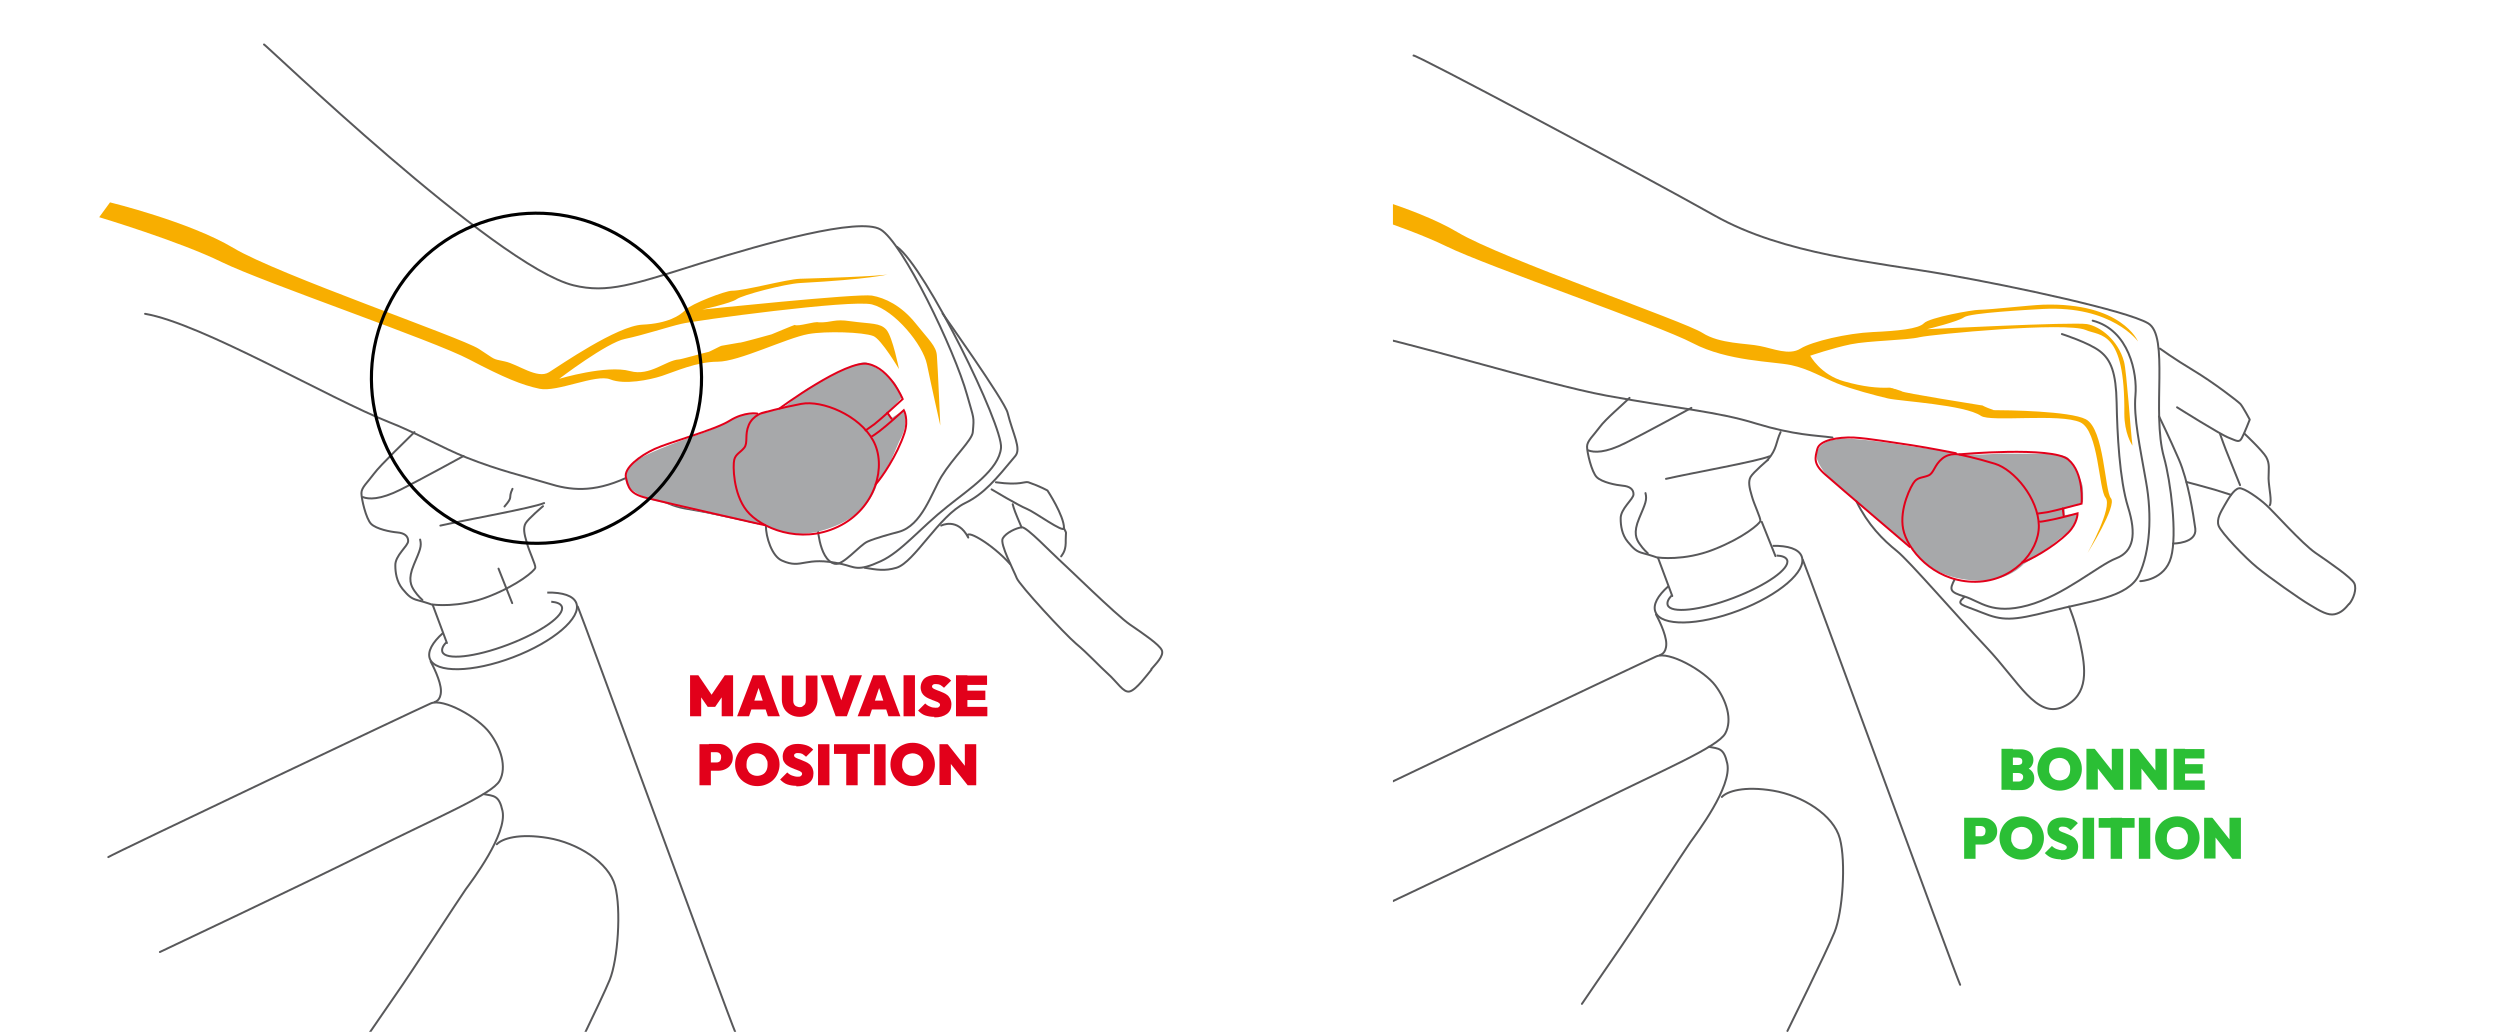 <?xml version="1.0" encoding="UTF-8"?>
<svg xmlns="http://www.w3.org/2000/svg" version="1.1" xmlns:xlink="http://www.w3.org/1999/xlink" viewBox="0 0 877.1 362">
  <defs>
    <style>
      .cls-1 {
        clip-path: url(#clippath-6);
      }

      .cls-2, .cls-3, .cls-4, .cls-5, .cls-6, .cls-7, .cls-8, .cls-9 {
        fill: none;
      }

      .cls-2, .cls-4, .cls-6, .cls-7 {
        stroke-linecap: round;
      }

      .cls-2, .cls-6 {
        stroke-linejoin: round;
      }

      .cls-2, .cls-6, .cls-8, .cls-9 {
        stroke: #58585a;
      }

      .cls-2, .cls-7, .cls-9 {
        stroke-width: .7px;
      }

      .cls-10 {
        fill: #e2001a;
      }

      .cls-3 {
        stroke: #000;
        stroke-width: 1.1px;
      }

      .cls-4, .cls-6, .cls-8 {
        stroke-width: .7px;
      }

      .cls-4, .cls-7 {
        stroke: #e2001a;
      }

      .cls-11 {
        fill: #2bbf35;
      }

      .cls-12 {
        clip-path: url(#clippath-3);
      }

      .cls-13 {
        fill: #a7a8aa;
      }

      .cls-14 {
        clip-path: url(#clippath);
      }

      .cls-15 {
        fill: #f8ae00;
      }
    </style>
    <clipPath id="clippath">
      <rect class="cls-5" x="488.7" y="16.7" width="339.7" height="346.6"/>
    </clipPath>
    <clipPath id="clippath-3">
      <rect class="cls-5" x="21.6" y="12.9" width="375.1" height="367.3"/>
    </clipPath>
    <clipPath id="clippath-6">
      <rect class="cls-5" x="35" y="12.9" width="375.1" height="367.3"/>
    </clipPath>
  </defs>
  <!-- Generator: Adobe Illustrator 28.6.0, SVG Export Plug-In . SVG Version: 1.2.0 Build 709)  -->
  <g>
    <g id="Calque_1">
      <g class="cls-14">
        <path class="cls-13" d="M644.3,153.8c6.3-.1,16.3,1.2,22.5,2.2,6.2,1,11.4,1.5,15.5,2.3,3.4.6,4.8,1,5.2,1.2.4.1,4.3-.2,6.2,0,1.9.1,7.1-.5,12.3-.3,5.2.1,17.8-.5,19.6,1.5,1.8,2.1,5.1,8.2,5.2,10.7.1,2.5,0,4.8,0,4.8l-6.4,2.3v2.2c-.1,0,4.4-.4,4.4-.4,0,0,.3,2.2-1.5,4.5-1.8,2.3-4.2,3.8-4.2,3.8l-6,4.9-7.1,4.4s-5.4,6.4-16.8,5.8c-18.8-1.1-21.8-12.3-23.6-12.7-1.8-.4-23.7-19.6-26.7-22.2-3-2.6-6-7.4-5.6-9.4.8-5.1,7.3-5.3,7.3-5.3"/>
        <path class="cls-2" d="M620.2,161.3c3.3-3.8,2.8-6.1,4.5-9.7"/>
        <path class="cls-2" d="M824.2,211.9c1.5-1.8,2.7-5.2,1.8-7.2-.9-2-8.8-7.4-13.6-10.7-4.8-3.3-14.9-14.7-17.4-16.9-2.4-2.2-7.7-6-9.4-5.8-1.9.2-4.1,4.2-5.2,6.1-1.1,2-2.9,4.7-2,7.1.9,2.4,9.3,11.2,13.5,14.6,4.1,3.4,15.2,11.2,18.3,13,3.9,2.4,6.6,3.9,8.9,3.4,2.3-.5,3.6-1.9,5.1-3.7Z"/>
        <path class="cls-2" d="M796.3,177.3c.9-1.3-.3-6.1-.4-9.4,0-3.3.5-5.1-.8-7.5-1.3-2.3-7.7-8.3-7.7-8.3"/>
        <path class="cls-2" d="M782.7,173.6s-3.4-1.1-5.7-1.8c-2.3-.7-9.9-2.7-9.9-2.7"/>
        <path class="cls-2" d="M785.9,170.2s-2.5-6.3-3.9-9.7c-1.4-3.3-3.1-8.2-3.1-8.2"/>
        <path class="cls-2" d="M763.8,142.9s15.4,9.7,18.2,10.7c2.8,1.1,3.6,1.8,4.5.1.9-1.6,2.8-6.5,2.8-6.5,0,0-2.4-4.5-3.3-5.5-1-1-9.4-7.5-16.4-11.7-7-4.2-11.8-7.7-11.8-7.7"/>
        <line class="cls-2" x1="618.1" y1="183.1" x2="622.9" y2="195.1"/>
        <path class="cls-2" d="M571.7,139.6c-2.4,2.4-8.4,7.4-10.5,10.3-2.2,3-4.4,4.8-4.4,6.8s1.6,8.9,3.4,10.7c1.8,1.8,6.8,2.8,9.1,3,2.4.2,3.8,1.2,3.8,3s-4.7,5.1-4.5,8.7c0,2.2.4,5.5,2.5,8,2,2.4,3,3.4,5.4,4,2.4.6,5.2,1.6,5.2,1.6l5,13.4"/>
        <path class="cls-2" d="M557.2,158c2,.8,6,1,13.1-2.6,7.2-3.6,23.1-12.3,23.1-12.3"/>
        <path class="cls-2" d="M620.8,160.1c-4.4,1.8-26.6,5.7-36.3,7.9"/>
        <path class="cls-2" d="M577.3,173c.6,2.4,0,3.6-2.2,8.8-2.2,5.2-1,7.4.2,9.1,1.2,1.8,2.8,3.2,2.8,3.2"/>
        <path class="cls-2" d="M581.7,195.6s9.1,1.3,19.5-2.8c10.5-4.1,16.2-9.1,16.4-10,.2-1-2.2-5.8-3-8.8-.9-3-1.3-5.1-.4-6.7.9-1.6,6.1-6,6.1-6"/>
        <path class="cls-2" d="M687.7,345.5c-2.2-4.8-54.1-146.9-55.2-149.1"/>
        <path class="cls-2" d="M468.2,284.1c1.5-1.1,108.5-51.9,112.9-53.8,4.4-2,16.8,5,20.7,10.2,3.9,5.2,6.1,12,3.5,16.8-2.6,4.8-22,12.9-45.5,24.6-23.5,11.8-73.4,35.3-73.4,35.3"/>
        <path class="cls-2" d="M599.5,262c3.5.7,5.3.3,6.5,5.9,1.7,8.1-10.7,24.4-12.9,27.5-2.2,3.1-19.4,29.6-24.4,36.8-5,7.2-13.7,20-13.7,20"/>
        <path class="cls-2" d="M604.1,279.6c1.9-2,7.8-3.9,18-2.2,10.2,1.7,21.2,8.5,23.4,16.8,2.2,8.3,1,25.8-1.9,32.9-2.9,7.1-16.5,34.6-16.5,34.6"/>
        <path class="cls-2" d="M582.4,229.8s2.2-.4,2.2-3.9-3.1-9.4-3.6-10.3"/>
        <path class="cls-9" d="M585.3,205.7c-3.7,3.3-5.5,6.5-4.5,9,1.9,5.1,15,4.9,29.2-.5,14.2-5.4,24.1-13.9,22.1-19-1-2.6-4.8-3.8-10.2-3.7"/>
        <path class="cls-9" d="M586.4,209c-1.2,1.3-1.6,2.4-1.3,3.3,1.1,3,11.4,1.9,23-2.5,11.6-4.4,20-10.3,18.9-13.3-.4-1-1.7-1.5-3.7-1.6"/>
        <path class="cls-7" d="M687.4,159.4s32.5-2.9,38.2,1.8,4.7,15.5,4.7,15.5c0,0-9.7,2.6-12,3-2.1.3-3.5.5-3.5.5"/>
        <path class="cls-7" d="M715.7,183s-.3.2,2.8-.4c3.1-.5,10.4-2.5,10.4-2.5,0,0,0,3.5-3.3,6.8-5.5,5.4-13.5,9.6-16.2,10.5"/>
        <line class="cls-7" x1="723.7" y1="178.4" x2="724" y2="180.8"/>
        <path class="cls-2" d="M642.9,153.5c-6-.8-13.3-.8-26.8-4.9-13.5-4.2-27.3-5.2-52.5-9.8-22.2-4.1-71.5-19.6-91.3-22.9"/>
        <path class="cls-2" d="M685.7,203.4c-1.7,3.4-1.9,4.3,3.6,5.9,5.5,1.7,9.5,6.5,22.1,3.1,12.6-3.4,24.8-14.1,31-16.5,6.2-2.4,7.2-8.4,4.2-18-3-9.6-3.8-26-4-36.6-.2-10.6-2-15.1-5.9-18.1-3.9-3-13.3-6-13.3-6"/>
        <path class="cls-2" d="M689.2,209.4c-3.2,2.8-1.1,2.6,6.1,5.5s10.5,3,24.1-.5c13.6-3.5,27.3-4.7,31.1-12.8,3.8-8.1,4.6-20.6,2.4-32.7-2.1-12.1-4.4-22.4-3.7-30.2.7-7.7-2.2-22.9-15-26.2"/>
        <path class="cls-2" d="M651.3,175.9c4.1,8.3,9.2,13.4,14.3,17.5,4.4,3.6,20,21.7,31.4,33.8,11.4,12.1,17.4,24.9,26.8,20.8,9.4-4.1,7.8-14,6.1-22-1.7-8-4-13.2-4-13.2"/>
        <path class="cls-2" d="M750.9,203.9s8.6-.3,10.8-8.4c2.2-8-.1-26.5-2.5-35.1-4.4-15.8,2-42.6-5.6-47-7.6-4.4-46.4-12.8-70.9-17.1-24.5-4.3-56.7-6.9-81.2-20.7-24.5-13.8-106.1-57.3-105.6-56.1"/>
        <path class="cls-2" d="M762.4,190.7s8.4,0,7.8-5.2c-.7-5.1-2.5-16.8-5.8-24.4-3.3-7.6-6.9-15-6.9-15"/>
        <path class="cls-7" d="M687.6,159.5s-3.4-.9-6.2,1.4c-2.8,2.3-2.9,5.1-4.8,5.9-1.9.8-3.5.6-4.8,2-1.3,1.4-5.5,9.7-4.1,16.8,1.4,7.1,10.3,18,24.2,18.5,13.9.5,23.6-10.4,23.4-19.8-.2-9.4-8.6-19.5-15.4-21.6-6.8-2.1-12.4-3.2-12.4-3.2Z"/>
        <path class="cls-7" d="M686.2,159s-9.6-1.9-15.5-2.8c-5.8-.8-15-2.4-20.4-2.7-5.4-.2-11.9.9-12.7,4-.8,3.1-1.6,5.2,2.9,9.1,4.4,3.9,30.8,26.4,30.6,26.2"/>
        <path class="cls-15" d="M665,136.5c-.4,0-.7-.2-1-.3-.3,0-.6-.1-.9-.2-4.5.2-9.3-.3-16.1-2.2-8.3-2.3-11.9-9-11.9-9,0,0,7.9-2.7,14.2-4,6.3-1.3,19.8-1.4,24.2-2.5,4.4-1,51.5-5.5,58.3-2.5,5,2.2,13.8-.2,13.5,29.3,0,6.9,2.6,10.8,2.6,10.8,0,0,.5,1.7,0-1.9-.3-2-1.8-23.9-2.7-27.1-2.1-7.7-8.4-12.4-13-13.2-5-.8-56.1,1.8-56.1,1.8,0,0,11-2.7,13-4.2,2-1.5,22.2-2.6,27.6-2.9,24.3-1.3,33.4,11.4,33.4,11.4,0,0-5.6-13.8-33.4-12.9-5,.2-17.8,1.7-22.4,1.8-2.3,0-17.4,2.7-19.3,4.7-1.9,2-9.2,2.7-18,3.1-8.9.4-21.3,3.3-25.3,5.8s-9.5,0-14.2-.9c-4.7-1-14.1-.7-20.2-4.6-6.1-4-70.5-26.1-85.9-35.3-15.4-9.2-43.2-16-43.2-16l-3.8,5.2s28.3,8.5,43,15.7c14.7,7.2,74.4,27.6,86.5,34,12.2,6.4,28.3,6.4,34.5,7.7,6.1,1.3,11.2,4.4,16.1,6.4,4.9,2,13.6,4.3,17.9,5.3,4.4,1,26.9,2.2,32.6,6.1,3.3,2.3,27.8-1,34.9,2.3,6.4,3,6.4,23.4,8.8,26.4,2.7,3.3-6.3,19.4-6.3,19.4,0,0,10.5-16.6,8.2-19.2-2.2-2.5-2.3-24.3-8.8-27.7-5.5-2.9-27.6-3.2-32.3-3.2-1.4-.5-2.8-1-4.1-1.7-.2,0-.3,0-.3,0,0,0-28.3-4.5-27.8-4.9"/>
      </g>
      <g class="cls-12">
        <path class="cls-6" d="M177,177.7c3.3-3.8,1.1-2.6,2.8-6.2"/>
      </g>
      <line class="cls-6" x1="174.9" y1="199.5" x2="179.7" y2="211.6"/>
      <g class="cls-1">
        <path class="cls-6" d="M145.4,151.6c-2.4,2.4-12,11.6-14.2,14.6-2.2,3-4.4,4.8-4.4,6.8s1.6,9,3.4,10.8c1.8,1.8,6.8,2.8,9.2,3,2.4.2,3.8,1.2,3.8,3s-4.7,5.1-4.5,8.7c0,2.2.4,5.5,2.5,8.1,2,2.4,3,3.4,5.4,4,2.4.6,5.2,1.6,5.2,1.6l5,13.4"/>
        <path class="cls-6" d="M127.3,174.4c2,.8,6,1,13.2-2.6,7.2-3.6,22.1-11.8,22.1-11.8"/>
        <path class="cls-6" d="M190.9,176.5c-4.4,1.8-26.6,5.7-36.4,7.9"/>
        <path class="cls-6" d="M147.4,189.3c.6,2.4,0,3.6-2.2,8.8-2.2,5.2-1,7.4.2,9.2,1.2,1.8,2.8,3.2,2.8,3.2"/>
        <path class="cls-6" d="M151.8,212.1s9.1,1.3,19.6-2.8c10.5-4.1,16.2-9.1,16.4-10.1.2-1-2.2-5.8-3-8.9-.9-3-1.3-5.1-.4-6.7.9-1.6,6.1-6,6.1-6"/>
        <path class="cls-6" d="M258,362.2c-2.2-4.8-54.2-147.2-55.3-149.4"/>
        <path class="cls-6" d="M38,300.7c1.5-1.1,108.7-52,113.1-53.9,4.4-2,16.8,5,20.7,10.3,3.9,5.2,6.1,12,3.5,16.8-2.6,4.8-22.1,12.9-45.6,24.7-23.6,11.8-73.6,35.4-73.6,35.4"/>
        <path class="cls-6" d="M169.7,278.6c3.5.7,5.4.3,6.6,5.9,1.7,8.1-10.7,24.5-12.9,27.5-2.2,3.1-19.4,29.7-24.5,36.9-5,7.2-13.8,20.1-13.8,20.1"/>
        <path class="cls-6" d="M174.3,296.2c1.9-2,7.8-3.9,18-2.2,10.2,1.7,21.3,8.5,23.5,16.8,2.2,8.3,1,25.9-1.9,33s-16.5,34.7-16.5,34.7"/>
        <path class="cls-6" d="M152.5,246.3s2.2-.4,2.2-3.9-3.1-9.4-3.6-10.3"/>
        <path class="cls-8" d="M155.4,222.1c-3.7,3.3-5.5,6.5-4.6,9,1.9,5.1,15,4.9,29.2-.5,14.2-5.4,24.1-13.9,22.2-19-1-2.6-4.8-3.8-10.2-3.7"/>
        <path class="cls-8" d="M156.5,225.4c-1.2,1.3-1.6,2.4-1.3,3.3,1.1,3,11.4,1.9,23-2.5,11.6-4.4,20.1-10.3,18.9-13.4-.4-1-1.7-1.5-3.7-1.7"/>
        <path class="cls-6" d="M265.9,183.6c-1.2-.2-13.3-3.2-25-5.1-13.9-2.3-17.1-12.7-21.3-10.8-11.7,5.3-19.6,4.3-27.3,1.9-7.9-2.4-17.2-4.5-28.7-9.1-8.3-3.3-18.3-9-27.1-12.4-20.7-8.1-65.7-34.6-85.6-38"/>
        <path class="cls-6" d="M303.4,199.2c4.3.7,7,1.2,11.1,0,6.3-1.9,15-18.3,24.1-22.7,6.6-3.2,10.8-8.3,17.6-16.5,2.2-2.6-.8-7.6-2.7-15.2-1-4.1-22.8-34.8-22.8-34.8"/>
        <path class="cls-6" d="M268.7,184.4c0,4,2.1,10.8,5.7,12.3,7.2,3.2,7.6-1.8,21,1.2,4.5,1,5.4,2.8,13.6-1,7.2-3.3,13.8-11.6,23.4-19.2,7.7-6.2,18.1-12.9,18.8-20.6.7-7.8-26.4-63.2-36.5-70.5"/>
        <path class="cls-6" d="M286.8,184.7c0-2.1.1,11.7,6.1,13.1,2.9.7,8.7-6.6,11.5-7.8,2.7-1.2,8.2-2.7,10.9-3.4,8.1-2.2,11.5-13.6,15-19.4,4.1-6.7,10.8-12.8,11-15.6.5-5.7.4-4.4-2-13-4.4-15.9-22.7-53.7-30.4-58.1-7.6-4.4-40.6,4.9-63.1,11.9-23.8,7.5-32.7,10.6-44.6,7.7-27.4-6.7-109.1-85.6-108.6-84.5"/>
        <path class="cls-6" d="M403.9,234.8c1.5-1.8,4.6-4.7,3.7-6.7-.9-2-6.4-5.7-11.2-9-4.8-3.3-22.5-20.7-24.9-22.8-2.5-2.2-11.3-11.5-13-11.3-1.9.2-5.6,1.9-6.7,3.9-1.1,2,4,11.5,4.9,13.9.9,2.4,16.7,19.5,20.8,23,4.1,3.4,8.3,8,11,10.4,3.6,3.2,5.6,6.9,7.8,6.4,2.3-.5,6.2-5.9,7.7-7.7Z"/>
        <path class="cls-6" d="M372.3,195.2c.9-1.3,1.7-2.4,1.6-5.8,0-3.3.5-1.8-.7-4.2"/>
        <path class="cls-6" d="M358.4,185l-1.4-3.3c-1.4-3.3-1.7-4.8-1.7-4.8"/>
        <path class="cls-6" d="M347.9,171.7s9.5,5.7,12.3,6.8c2.8,1.1,13.1,8.7,13.1,6.8,0-4.4-5.8-13.2-5.8-13.2,0,0-2.4-1.4-6.7-2.9-1.3-.4-2.8,1.2-11.4,0"/>
        <path class="cls-6" d="M354.4,197.9c-6.5-7.3-16.5-12.9-14.7-9.3-3.7-7.2-9.5-4.2-9.5-4.2"/>
        <path class="cls-13" d="M224,161c5.9-3.2,16-6.9,22.3-9,6.3-2.1,12.5-6.7,16.1-6.6,3.7,0,4.6-.3,5.1-.4.5,0,5.5-1.4,7.4-2.2,1.9-.8,4.9-4.9,9.9-7.3,5-2.4,16.6-9.3,19.2-8.3s8.8,5.3,10.2,7.5c1.3,2.3,2.4,4.5,2.4,4.5l-4.9,5.4,1,2.1,4.1-2.6s1.3,1.9.8,5c-.5,3.1-2.1,5.7-2.1,5.7l-3.3,7.7-4.6,7.6s-2,8.7-13.1,13.8c-18.3,8.2-26.7-.9-28.6-.4-1.9.5-32.1-6.8-36.2-7.8-4.1-1-9.3-4-10-6.2-1.7-5.2,4.2-8.6,4.2-8.6"/>
        <path class="cls-4" d="M273.5,143.3s23.4-17.3,31.1-15.6c7.7,1.6,12.1,12.3,12.1,12.3,0,0-7.8,7.2-9.9,8.8-1.8,1.3-3.1,2.2-3.1,2.2"/>
        <path class="cls-4" d="M306,153s-.2.3,2.5-1.7c2.7-2,8.6-7.4,8.6-7.4,0,0,1.8,3.2.2,8.1-2.6,7.8-8,15.7-10.1,17.9"/>
        <line class="cls-4" x1="311.3" y1="144.8" x2="312.8" y2="146.9"/>
        <path class="cls-4" d="M267.9,144.7s-3.7.9-5.2,4.4c-1.5,3.5-.2,6.2-1.6,8-1.4,1.7-3,2.2-3.5,4.2-.5,2-.4,11.9,4.4,17.9,4.8,6,18.6,12,32,5.6,13.4-6.4,17.2-21.5,12.3-30.3-4.8-8.8-17.8-14.2-25.2-12.8-7.4,1.4-13.3,3.1-13.3,3.1Z"/>
        <path class="cls-4" d="M265.7,145.1s-4.4-.8-9.7,2.5c-5.3,3.3-21.1,7.5-26.3,9.9-5.2,2.4-10.9,6.7-10.1,10,.8,3.3,1.1,5.7,7.2,7.2,6.1,1.5,42.2,9.8,41.9,9.6"/>
        <path class="cls-15" d="M253.2,121.3c-.4,0-4.5,2.3-4.8,2.2-.3,0-9.9,2.7-10.2,2.6-4.6.3-10.2,6-17.1,4.1-8.3-2.3-24.9,2.7-24.9,2.7,0,0,16.8-12.8,23.1-14,6.3-1.3,15.4-4.3,19.8-5.3,4.4-1.1,59.6-8.6,66.8-6.8,8.1,2.1,17.9,14.2,19.3,21,1.5,7.3,4.7,21.5,4.7,21.5,0,0-.9-20.9-1.2-24.5-.2-3.4-2.9-5.6-7.5-11.4-5-6.2-10.7-8.9-15.3-9.7-5-.8-59.5,4.9-59.5,4.9,0,0,10-2.2,12-3.6,2-1.5,17-5.4,22.3-5.7,24.3-1.3,30.7-3,30.7-3,0,0-2.9.7-30.7,1.5-5,.2-19.3,4.2-23.9,4.2-2.3,0-14.3,4.6-16.3,6.7-1.9,2-6.2,4.8-15.1,5.2-8.9.4-28.8,14.2-32.8,16.7-4.1,2.5-10.8-2.8-15.5-3.8-4.7-1-2.9-.4-9.1-4.4-6.2-4-70.6-26.1-86.1-35.4-15.4-9.2-43.3-16-43.3-16l-3.8,5.2s28.3,8.5,43.1,15.8c14.8,7.2,74.5,27.6,86.7,34.1,12.2,6.4,18.5,9,24.7,10.3,6.2,1.3,19.8-5.3,24.8-3.3,4.9,2,13.8.2,18.1-1.2,4.6-1.5,12.2-5,19.6-5s24.1-8.3,31.8-9.7c6.2-1.1,19.2-.7,22.8.7,2.8,1.1,9,11.6,9,11.6,0,0-2.2-11.2-4.4-13.8-2.2-2.5-5.3-2-12.6-3-5.9-.9-6.4.5-11.1.4-1.4-.5-7.2,1.6-8.5.9-.2,0-8.1,3.3-8.1,3.3,0,0-11.8,3.3-11.2,2.9"/>
      </g>
      <circle class="cls-3" cx="188.2" cy="132.7" r="57.9" transform="translate(-6.4 255.8) rotate(-67.5)"/>
      <g>
        <path class="cls-10" d="M242.1,251.3v-14.4h2.9l5.3,7.8h-1.3l5.3-7.8h2.9v14.4h-4v-7.7l.6.2-2.9,4.2h-2.6l-2.9-4.2.6-.2v7.7h-4Z"/>
        <path class="cls-10" d="M258.6,251.3l5.5-14.4h4.1l5.4,14.4h-4.2l-4-12.2h1.5l-4.1,12.2h-4.1ZM262.2,248.9v-3.1h8v3.1h-8Z"/>
        <path class="cls-10" d="M280.6,251.5c-1.3,0-2.4-.3-3.3-.8-.9-.5-1.7-1.2-2.2-2.1s-.8-2-.8-3.1v-8.5h4v8.9c0,.5.1.8.3,1.2.2.3.5.6.8.7s.7.3,1.1.3.8,0,1.1-.3.6-.4.8-.7c.2-.3.3-.7.3-1.2v-8.9h4.1v8.5c0,1.2-.3,2.2-.8,3.1-.5.9-1.2,1.6-2.2,2.1-.9.5-2,.8-3.3.8Z"/>
        <path class="cls-10" d="M293.2,251.3l-5.3-14.4h4.3l3.9,11.6h-1.9l4-11.6h4.2l-5.3,14.4h-3.8Z"/>
        <path class="cls-10" d="M300.9,251.3l5.5-14.4h4.1l5.4,14.4h-4.2l-4-12.2h1.5l-4.1,12.2h-4.1ZM304.4,248.9v-3.1h8v3.1h-8Z"/>
        <path class="cls-10" d="M317,251.3v-14.4h4v14.4h-4Z"/>
        <path class="cls-10" d="M327.8,251.5c-1.2,0-2.3-.2-3.2-.5s-1.7-.9-2.5-1.7l2.5-2.5c.5.5,1.1.9,1.7,1.1.6.3,1.2.4,1.9.4s1,0,1.2-.3c.3-.2.4-.4.4-.7s-.1-.5-.4-.7c-.2-.2-.6-.4-1-.5-.4-.2-.8-.3-1.3-.5-.5-.2-1-.4-1.4-.6-.5-.2-.9-.5-1.3-.8-.4-.3-.7-.7-1-1.2-.2-.5-.4-1.1-.4-1.8s.2-1.7.7-2.4c.4-.7,1.1-1.2,1.9-1.5s1.8-.5,2.8-.5,2.1.2,3,.5c.9.3,1.7.8,2.3,1.5l-2.5,2.5c-.4-.4-.9-.7-1.3-1-.4-.2-.9-.3-1.5-.3s-.8,0-1,.2c-.2.1-.4.3-.4.6s.1.5.4.7c.2.2.6.3,1,.5s.8.3,1.3.5c.5.2,1,.4,1.4.6.5.2.9.5,1.3.8.4.3.7.8,1,1.3.2.5.4,1.1.4,1.9,0,1.5-.5,2.6-1.6,3.4s-2.5,1.2-4.4,1.2Z"/>
        <path class="cls-10" d="M335.4,251.3v-14.4h4v14.4h-4ZM338.7,240.3v-3.3h7.6v3.3h-7.6ZM338.7,245.6v-3.3h7v3.3h-7ZM338.7,251.3v-3.3h7.7v3.3h-7.7Z"/>
        <path class="cls-10" d="M245.4,275.5v-14.4h4v14.4h-4ZM248.7,270.4v-2.9h2.6c.3,0,.6,0,.9-.2.3-.1.5-.3.6-.6s.2-.6.2-1,0-.7-.2-1-.4-.5-.6-.6c-.3-.1-.5-.2-.9-.2h-2.6v-2.9h3.4c.9,0,1.8.2,2.5.6.7.4,1.3.9,1.8,1.6.4.7.7,1.5.7,2.5s-.2,1.8-.7,2.5c-.4.7-1,1.2-1.8,1.6s-1.6.6-2.5.6h-3.4Z"/>
        <path class="cls-10" d="M265.7,275.8c-1.1,0-2.2-.2-3.1-.6-.9-.4-1.8-.9-2.5-1.6-.7-.7-1.3-1.5-1.6-2.4-.4-.9-.6-1.9-.6-3s.2-2.1.6-3c.4-.9.9-1.7,1.6-2.4.7-.7,1.5-1.2,2.5-1.6.9-.4,2-.6,3.1-.6s2.2.2,3.1.6c.9.4,1.8.9,2.5,1.6.7.7,1.2,1.5,1.6,2.4s.6,1.9.6,3-.2,2-.6,3-.9,1.7-1.6,2.4c-.7.7-1.5,1.2-2.5,1.6-.9.4-2,.6-3.1.6ZM265.6,272.2c.8,0,1.4-.2,2-.5.6-.3,1-.8,1.3-1.4.3-.6.4-1.3.4-2.1s0-1.1-.3-1.6-.4-.9-.7-1.2c-.3-.3-.7-.6-1.2-.8-.5-.2-1-.3-1.5-.3s-1.4.2-2,.5-1,.8-1.3,1.4c-.3.6-.4,1.3-.4,2.1s0,1.1.3,1.6c.2.5.4.9.7,1.2s.7.6,1.2.8,1,.3,1.5.3Z"/>
        <path class="cls-10" d="M279.4,275.7c-1.2,0-2.3-.2-3.2-.5s-1.7-.9-2.5-1.7l2.5-2.5c.5.5,1.1.9,1.7,1.1s1.2.4,1.9.4,1,0,1.2-.3c.3-.2.4-.4.4-.7s-.1-.5-.4-.7-.6-.4-1-.5c-.4-.2-.8-.3-1.3-.5-.5-.2-1-.4-1.4-.6s-.9-.5-1.3-.8c-.4-.3-.7-.7-1-1.2s-.4-1.1-.4-1.8.2-1.7.7-2.4c.4-.7,1.1-1.2,1.9-1.5.8-.4,1.8-.5,2.8-.5s2.1.2,3,.5,1.7.8,2.3,1.5l-2.5,2.5c-.4-.4-.9-.7-1.3-1-.4-.2-.9-.3-1.5-.3s-.7,0-1,.2c-.2.1-.4.3-.4.6s.1.5.4.7c.2.2.6.3,1,.5.4.1.8.3,1.3.5.5.2,1,.4,1.4.6.5.2.9.5,1.3.8.4.3.7.8,1,1.3.2.5.4,1.1.4,1.9,0,1.5-.5,2.6-1.6,3.4-1,.8-2.5,1.2-4.4,1.2Z"/>
        <path class="cls-10" d="M287,275.5v-14.4h4v14.4h-4Z"/>
        <path class="cls-10" d="M292.6,264.5v-3.4h12.6v3.4h-12.6ZM296.9,275.5v-14.4h4v14.4h-4Z"/>
        <path class="cls-10" d="M306.7,275.5v-14.4h4v14.4h-4Z"/>
        <path class="cls-10" d="M320.2,275.8c-1.1,0-2.2-.2-3.1-.6s-1.8-.9-2.5-1.6c-.7-.7-1.3-1.5-1.6-2.4-.4-.9-.6-1.9-.6-3s.2-2.1.6-3,.9-1.7,1.6-2.4c.7-.7,1.5-1.2,2.5-1.6.9-.4,2-.6,3.1-.6s2.2.2,3.1.6c.9.4,1.8.9,2.5,1.6.7.7,1.2,1.5,1.6,2.4.4.9.6,1.9.6,3s-.2,2-.6,3c-.4.9-.9,1.7-1.6,2.4-.7.7-1.5,1.2-2.5,1.6-.9.4-2,.6-3.1.6ZM320.2,272.2c.8,0,1.4-.2,2-.5.6-.3,1-.8,1.3-1.4s.4-1.3.4-2.1,0-1.1-.3-1.6-.4-.9-.7-1.2-.7-.6-1.2-.8c-.5-.2-1-.3-1.5-.3s-1.4.2-2,.5c-.6.3-1,.8-1.3,1.4s-.4,1.3-.4,2.1,0,1.1.3,1.6c.2.5.4.9.7,1.2.3.3.7.6,1.2.8.4.2,1,.3,1.5.3Z"/>
        <path class="cls-10" d="M329.6,275.5v-14.4h2.8l1.2,3v11.3h-4ZM339.5,275.5l-8.3-10.5,1.3-3.9,8.3,10.5-1.3,3.9ZM339.5,275.5l-1-3.2v-11.2h4v14.4h-3Z"/>
      </g>
      <g>
        <path class="cls-11" d="M702.2,277.1v-14.4h4v14.4h-4ZM705.5,277.1v-2.9h2.6c.5,0,.9-.1,1.2-.4.3-.3.5-.7.5-1.1s0-.6-.2-.8c-.1-.2-.3-.4-.6-.5-.2-.1-.5-.2-.9-.2h-2.6v-2.8h2.5c.4,0,.8-.1,1.1-.3s.4-.6.4-1-.1-.8-.4-1c-.3-.2-.6-.3-1.1-.3h-2.5v-2.9h3.6c.9,0,1.6.2,2.3.5.7.3,1.2.8,1.5,1.4.4.6.5,1.2.5,2s-.4,1.9-1.1,2.5-1.8,1-3.2,1.1v-1.4c1.5,0,2.6.5,3.4,1.2.8.7,1.2,1.7,1.2,2.8s-.2,1.6-.6,2.2-1,1.1-1.7,1.5c-.7.4-1.6.5-2.6.5h-3.3Z"/>
        <path class="cls-11" d="M722.6,277.4c-1.1,0-2.2-.2-3.1-.6-.9-.4-1.8-.9-2.5-1.6-.7-.7-1.3-1.5-1.6-2.4-.4-.9-.6-1.9-.6-3s.2-2.1.6-3c.4-.9.9-1.7,1.6-2.4.7-.7,1.5-1.2,2.5-1.6.9-.4,2-.6,3.1-.6s2.2.2,3.1.6c.9.4,1.8.9,2.5,1.6.7.7,1.2,1.5,1.6,2.4s.6,1.9.6,3-.2,2-.6,3-.9,1.7-1.6,2.4c-.7.7-1.5,1.2-2.5,1.6-.9.4-2,.6-3.1.6ZM722.6,273.8c.8,0,1.4-.2,2-.5.6-.3,1-.8,1.3-1.4.3-.6.4-1.3.4-2.1s0-1.1-.3-1.6-.4-.9-.7-1.2c-.3-.3-.7-.6-1.2-.8-.5-.2-1-.3-1.5-.3s-1.4.2-2,.5-1,.8-1.3,1.4c-.3.6-.4,1.3-.4,2.1s0,1.1.3,1.6c.2.5.4.9.7,1.2s.7.6,1.2.8,1,.3,1.5.3Z"/>
        <path class="cls-11" d="M732,277.1v-14.4h2.8l1.2,3v11.3h-4ZM741.9,277.1l-8.3-10.5,1.3-3.9,8.3,10.5-1.3,3.9ZM741.9,277.1l-1-3.2v-11.2h4v14.4h-3Z"/>
        <path class="cls-11" d="M747.3,277.1v-14.4h2.8l1.2,3v11.3h-4ZM757.2,277.1l-8.3-10.5,1.3-3.9,8.3,10.5-1.3,3.9ZM757.2,277.1l-1-3.2v-11.2h4v14.4h-3Z"/>
        <path class="cls-11" d="M762.6,277.1v-14.4h4v14.4h-4ZM765.8,266.1v-3.3h7.6v3.3h-7.6ZM765.8,271.4v-3.3h7v3.3h-7ZM765.8,277.1v-3.3h7.7v3.3h-7.7Z"/>
        <path class="cls-11" d="M689.1,301.3v-14.4h4v14.4h-4ZM692.3,296.3v-2.9h2.6c.3,0,.6,0,.9-.2.3-.1.5-.3.6-.6s.2-.6.2-1,0-.7-.2-1-.4-.5-.6-.6c-.3-.1-.5-.2-.9-.2h-2.6v-2.9h3.4c.9,0,1.8.2,2.5.6.7.4,1.3.9,1.8,1.6.4.7.7,1.5.7,2.5s-.2,1.8-.7,2.5c-.4.7-1,1.2-1.8,1.6s-1.6.6-2.5.6h-3.4Z"/>
        <path class="cls-11" d="M709.3,301.6c-1.1,0-2.2-.2-3.1-.6-.9-.4-1.8-.9-2.5-1.6-.7-.7-1.3-1.5-1.6-2.4-.4-.9-.6-1.9-.6-3s.2-2.1.6-3c.4-.9.9-1.7,1.6-2.4.7-.7,1.5-1.2,2.5-1.6.9-.4,2-.6,3.1-.6s2.2.2,3.1.6c.9.4,1.8.9,2.5,1.6.7.7,1.2,1.5,1.6,2.4s.6,1.9.6,3-.2,2-.6,3-.9,1.7-1.6,2.4c-.7.7-1.5,1.2-2.5,1.6-.9.4-2,.6-3.1.6ZM709.3,298c.8,0,1.4-.2,2-.5.6-.3,1-.8,1.3-1.4.3-.6.4-1.3.4-2.1s0-1.1-.3-1.6-.4-.9-.7-1.2c-.3-.3-.7-.6-1.2-.8-.5-.2-1-.3-1.5-.3s-1.4.2-2,.5-1,.8-1.3,1.4c-.3.6-.4,1.3-.4,2.1s0,1.1.3,1.6c.2.5.4.9.7,1.2s.7.6,1.2.8,1,.3,1.5.3Z"/>
        <path class="cls-11" d="M723.1,301.5c-1.2,0-2.3-.2-3.2-.5s-1.7-.9-2.5-1.7l2.5-2.5c.5.5,1.1.9,1.7,1.1s1.2.4,1.9.4,1,0,1.2-.3c.3-.2.4-.4.4-.7s-.1-.5-.4-.7-.6-.4-1-.5c-.4-.2-.8-.3-1.3-.5-.5-.2-1-.4-1.4-.6s-.9-.5-1.3-.8c-.4-.3-.7-.7-1-1.2s-.4-1.1-.4-1.8.2-1.7.7-2.4c.4-.7,1.1-1.2,1.9-1.5.8-.4,1.8-.5,2.8-.5s2.1.2,3,.5,1.7.8,2.3,1.5l-2.5,2.5c-.4-.4-.9-.7-1.3-1-.4-.2-.9-.3-1.5-.3s-.7,0-1,.2c-.2.1-.4.3-.4.6s.1.5.4.7c.2.2.6.3,1,.5.4.1.8.3,1.3.5.5.2,1,.4,1.4.6.5.2.9.5,1.3.8.4.3.7.8,1,1.3.2.5.4,1.1.4,1.9,0,1.5-.5,2.6-1.6,3.4-1,.8-2.5,1.2-4.4,1.2Z"/>
        <path class="cls-11" d="M730.7,301.3v-14.4h4v14.4h-4Z"/>
        <path class="cls-11" d="M736.3,290.4v-3.4h12.6v3.4h-12.6ZM740.5,301.3v-14.4h4v14.4h-4Z"/>
        <path class="cls-11" d="M750.4,301.3v-14.4h4v14.4h-4Z"/>
        <path class="cls-11" d="M763.9,301.6c-1.1,0-2.2-.2-3.1-.6s-1.8-.9-2.5-1.6c-.7-.7-1.3-1.5-1.6-2.4-.4-.9-.6-1.9-.6-3s.2-2.1.6-3,.9-1.7,1.6-2.4c.7-.7,1.5-1.2,2.5-1.6.9-.4,2-.6,3.1-.6s2.2.2,3.1.6c.9.4,1.8.9,2.5,1.6.7.7,1.2,1.5,1.6,2.4.4.9.6,1.9.6,3s-.2,2-.6,3c-.4.9-.9,1.7-1.6,2.4-.7.7-1.5,1.2-2.5,1.6-.9.4-2,.6-3.1.6ZM763.9,298c.8,0,1.4-.2,2-.5.6-.3,1-.8,1.3-1.4s.4-1.3.4-2.1,0-1.1-.3-1.6-.4-.9-.7-1.2-.7-.6-1.2-.8c-.5-.2-1-.3-1.5-.3s-1.4.2-2,.5c-.6.3-1,.8-1.3,1.4s-.4,1.3-.4,2.1,0,1.1.3,1.6c.2.5.4.9.7,1.2.3.3.7.6,1.2.8.4.2,1,.3,1.5.3Z"/>
        <path class="cls-11" d="M773.3,301.3v-14.4h2.8l1.2,3v11.3h-4ZM783.2,301.3l-8.3-10.5,1.3-3.9,8.3,10.5-1.3,3.9ZM783.2,301.3l-1-3.2v-11.2h4v14.4h-3Z"/>
      </g>
    </g>
  </g>
</svg>